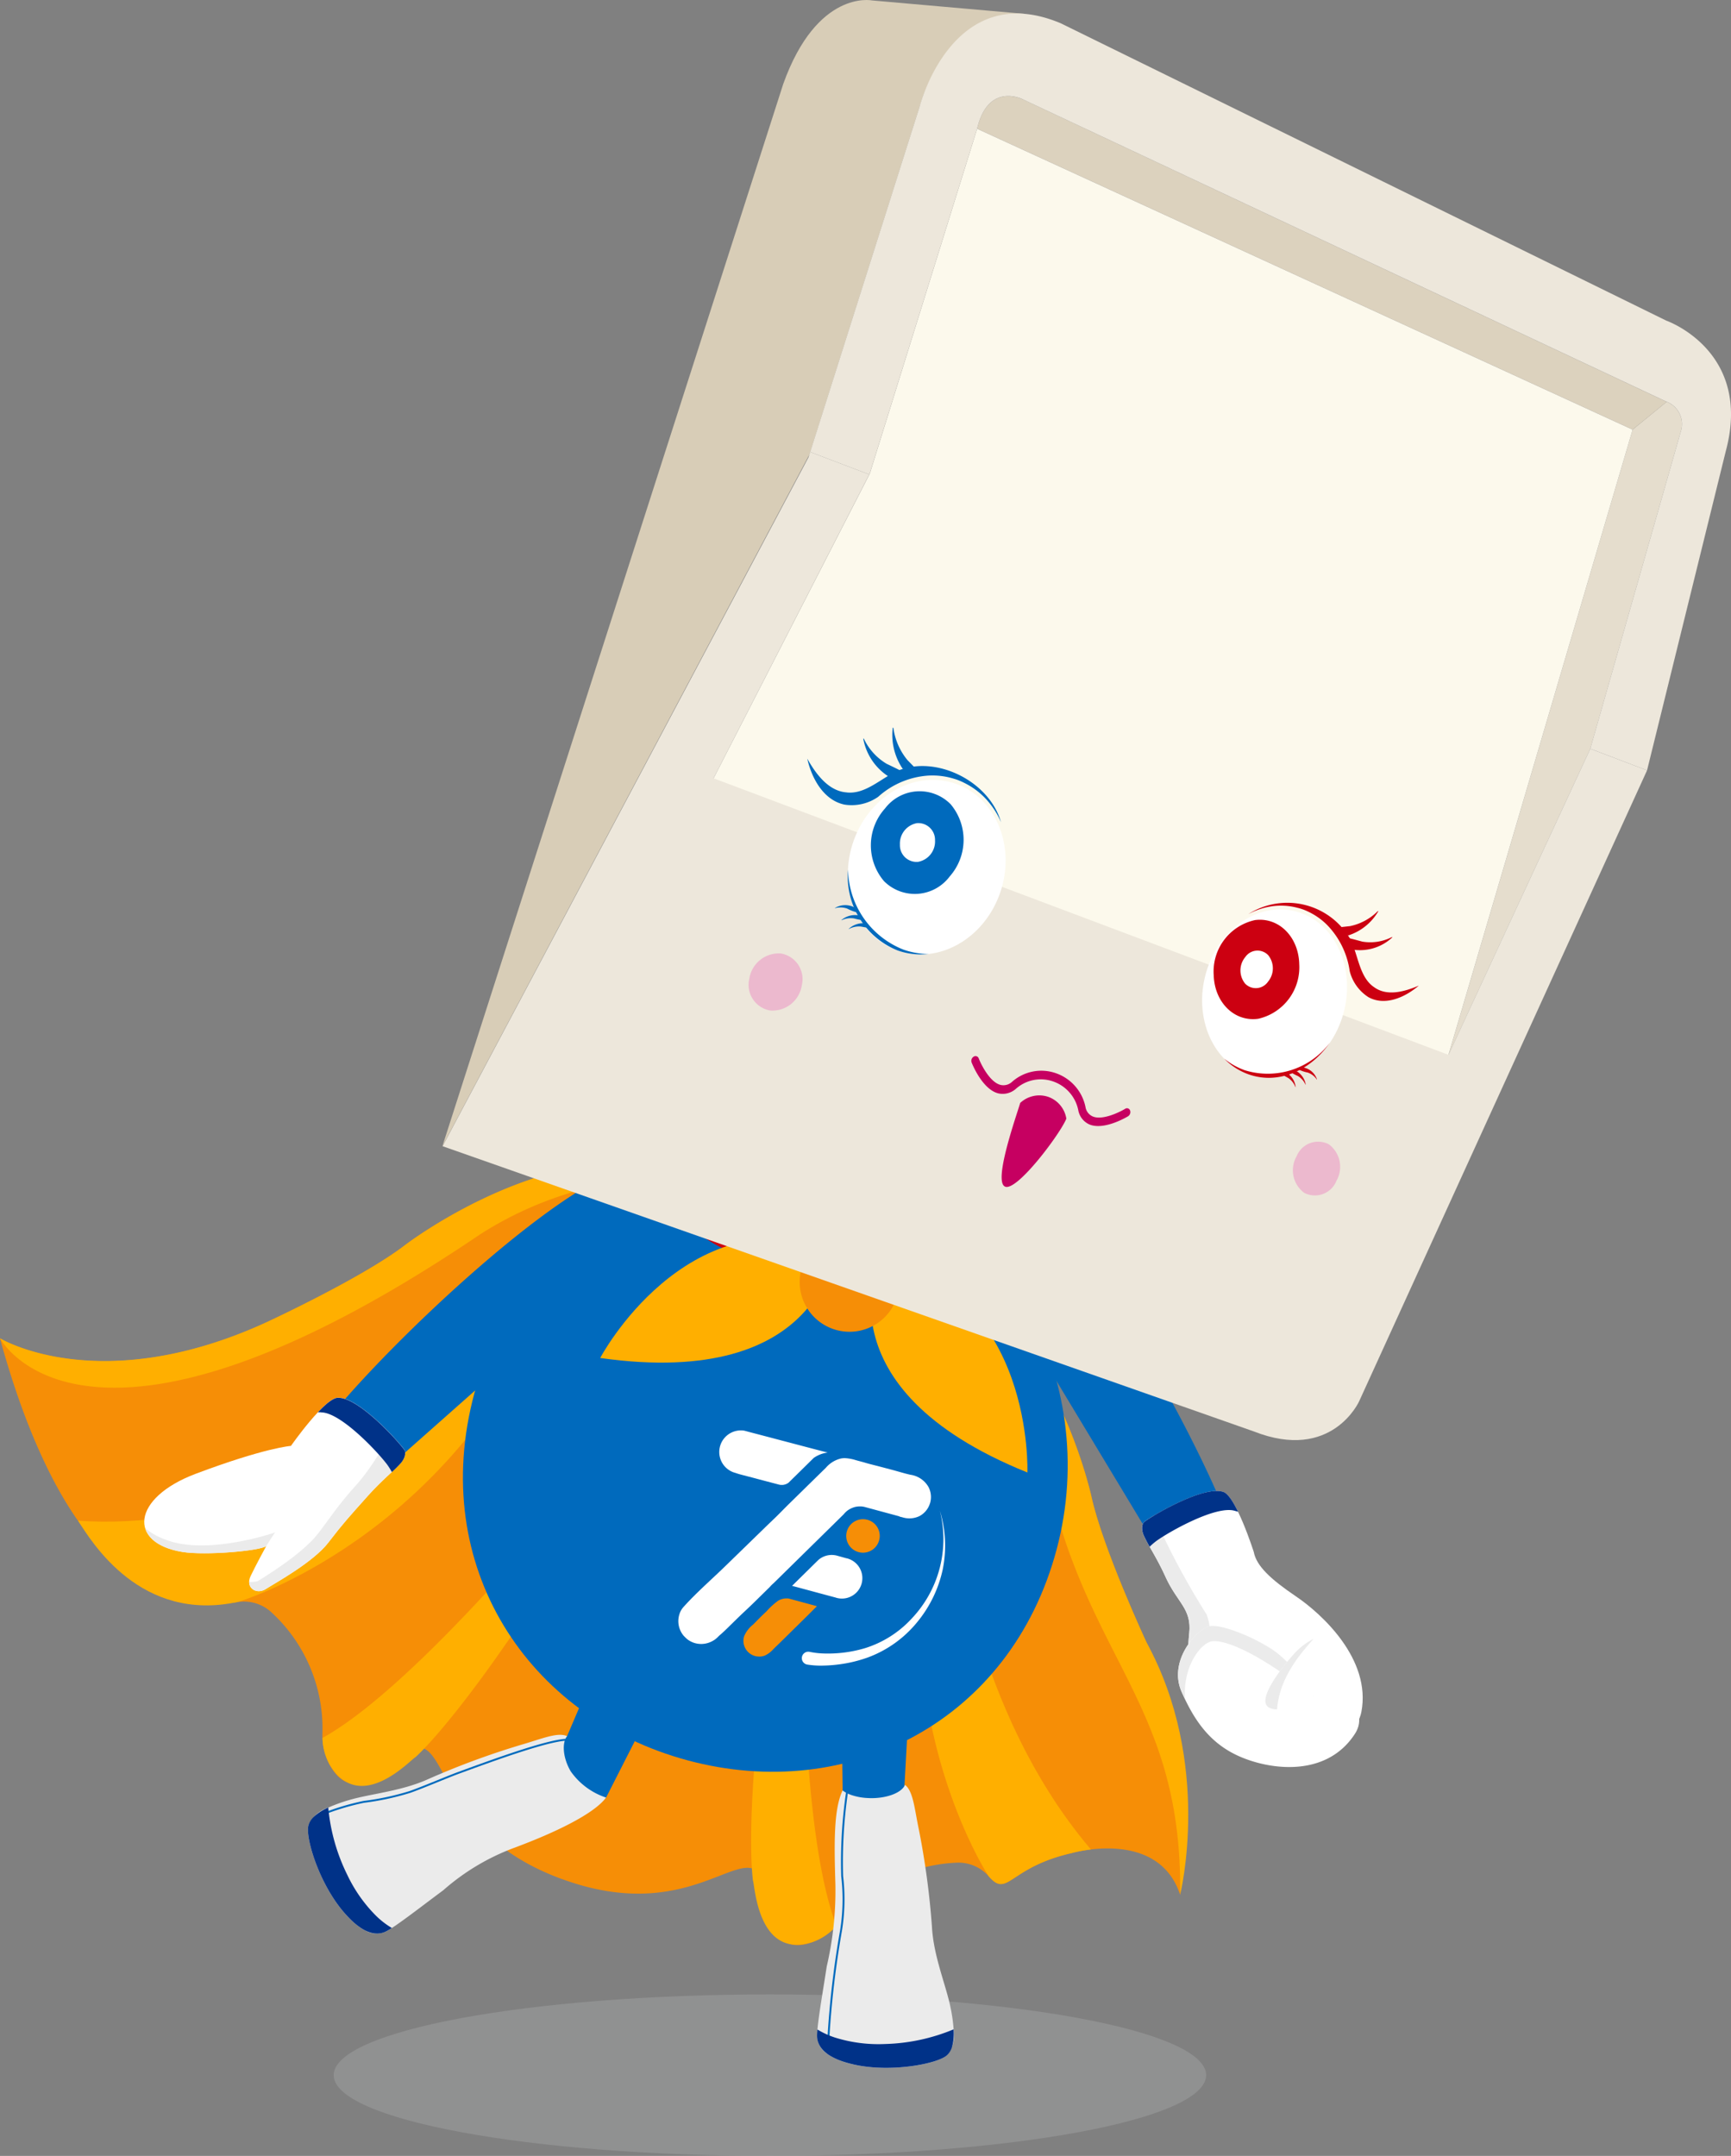 <svg xmlns="http://www.w3.org/2000/svg" xmlns:xlink="http://www.w3.org/1999/xlink" width="155.069" height="193.145" viewBox="0 0 155.069 193.145">
  <rect x="0" y="0" width="155.069" height="193.145" fill="#808080" stroke="none"/>
  <defs>
    <clipPath id="clip-path">
      <rect id="Rectangle_1700" data-name="Rectangle 1700" width="155.069" height="193.145" fill="none"/>
    </clipPath>
    <clipPath id="clip-path-3">
      <rect id="Rectangle_1698" data-name="Rectangle 1698" width="78.16" height="14.467" fill="none"/>
    </clipPath>
  </defs>
  <g id="Group_3132" data-name="Group 3132" clip-path="url(#clip-path)">
    <g id="Group_3131" data-name="Group 3131">
      <g id="Group_3130" data-name="Group 3130" clip-path="url(#clip-path)">
        <g id="Group_3129" data-name="Group 3129" transform="translate(29.892 178.678)" opacity="0.3">
          <g id="Group_3128" data-name="Group 3128">
            <g id="Group_3127" data-name="Group 3127" clip-path="url(#clip-path-3)">
              <path id="Path_20037" data-name="Path 20037" d="M98.37,128.037c0,3.995-17.5,7.234-39.08,7.234s-39.08-3.239-39.08-7.234,17.5-7.234,39.08-7.234,39.08,3.239,39.08,7.234" transform="translate(-20.21 -120.804)" fill="#b6b7b8"/>
            </g>
          </g>
        </g>
        <path id="Path_20038" data-name="Path 20038" d="M24.075,84.617s8.441-3.911,12.226-6.83c0,0,14.544-11.142,26.28-5.972V71.8l9.472,3.433.016.006.016.006,9.453,3.486-.01.01c12.3,3.619,16.23,21.515,16.23,21.515,1.009,4.672,4.937,13.106,4.937,13.106C106.965,122.1,105.721,136,105.721,136c-1.979-5.992-9.722-3.73-9.722-3.73-5.64,1.282-5.7,4.057-7.418,2.085a3.611,3.611,0,0,0-2.886-1.228,14.141,14.141,0,0,0-10.47,5.317,5.582,5.582,0,0,1-2.392,1.778c-4.189,1.591-3.739-3.874-3.739-3.874A1.974,1.974,0,0,0,67.964,134c-1.976-2.084-6.691,4.588-17.583.606l-.015-.007-.016,0c-10.892-3.983-10.191-12.124-13.045-11.8a1.972,1.972,0,0,0-2.381,1.066s-3.181,4.467-5.356.549a5.585,5.585,0,0,1-.682-2.9,14.142,14.142,0,0,0-4.57-10.816,3.609,3.609,0,0,0-3-.923c-2.584.4-7.947.544-11.429-4.075,0,0-5.535-3.64-9.888-19.542,0,0,8.988,5.48,24.075-1.528" transform="translate(0 33.749)" fill="#f68e06"/>
        <path id="Path_20039" data-name="Path 20039" d="M45.655,126.915c-.516-4.365,0-17.889,4.746-40.184,0,0-1.654,32.711,2.733,44.255a5.072,5.072,0,0,1-2.1,1.435c-4.992,1.651-5.193-5.152-5.384-5.507" transform="translate(21.795 41.551)" fill="#ffaf00"/>
        <path id="Path_20040" data-name="Path 20040" d="M61.9,126.1c-.222-.288-10.67-16.573-3.946-38.415,0,0,.624,21.349,13.093,36a12.192,12.192,0,0,0-1.729.324C63.676,125.293,63.617,128.068,61.9,126.1Z" transform="translate(26.684 42.007)" fill="#ffaf00"/>
        <path id="Path_20041" data-name="Path 20041" d="M55.152,76.065c12.264,3.652,16.183,21.5,16.183,21.5,1.009,4.672,4.936,13.1,4.936,13.1,5.968,10.882,3.029,22.637,3.029,22.637.226-18.2-9.5-21.479-12.5-40.849-1.226-7.92-8.252-14.174-11.651-16.393" transform="translate(26.422 36.441)" fill="#ffaf00"/>
        <path id="Path_20042" data-name="Path 20042" d="M27.874,117.367c3.208-3,11.535-13.674,22.293-33.769,0,0-19.837,26.063-30.635,32.056a5.071,5.071,0,0,0,.676,2.448c2.75,4.482,7.29-.589,7.666-.735" transform="translate(9.357 40.05)" fill="#ffaf00"/>
        <path id="Path_20043" data-name="Path 20043" d="M4.729,98.44c1.273,1.994,5.643,9.158,14.322,7.271.356-.077,18.843-5.782,27.795-26.81,0,0-18.872,21.1-42.117,19.539" transform="translate(2.266 37.8)" fill="#ffaf00"/>
        <path id="Path_20044" data-name="Path 20044" d="M43.057,76.81A32.378,32.378,0,0,1,62.58,71.8C50.845,66.637,36.3,77.791,36.3,77.791c-3.785,2.918-12.226,6.83-12.226,6.83C8.988,91.627,0,86.149,0,86.149S7.614,100.8,43.057,76.81" transform="translate(0 33.745)" fill="#ffaf00"/>
        <path id="Path_20045" data-name="Path 20045" d="M51.4,74.781a5.1,5.1,0,0,0-1.692-3.77C45.568,67.427,23.678,88.221,18.9,95.3c-.448.45.59,2.192,1.657,3.241.765.75,1.88,1.466,2.687,1.308a1.042,1.042,0,0,0,.778-.648l19-16.829c1.847,1.037,4.05.219,5.774-1.472a8.419,8.419,0,0,0,2.612-6.12" transform="translate(9.001 33.822)" fill="#006abd"/>
        <path id="Path_20046" data-name="Path 20046" d="M21.878,88.977s-2.29.152-8.533,2.5c-5.736,2.161-6.11,6.215-1.166,7,2.041.325,6.878-.09,7.486-.525,0,0-.953,1.742-1.405,2.7-.485,1.026.516,1.691,1.37,1.145s4.246-2.4,5.6-4.158,1.824-2.264,3.528-4.172c1.276-1.433,2.4-2.3,2.974-2.964.4-.466.467-.973.29-1.207-.9-1.185-4.158-4.637-5.882-4.638-1.168-.1-4.258,4.316-4.258,4.316" transform="translate(4.185 40.559)" fill="#fff"/>
        <path id="Path_20047" data-name="Path 20047" d="M15.9,99.668c.855-.546,4.007-2.483,5.357-4.241s1.714-2.436,3.417-4.344c1.278-1.432,1.989-2.827,2.559-3.488.015-.018.547.663.561.645.09.109.172.212.238.3a5.156,5.156,0,0,1,.461.76c-.608.637-1.634,1.47-2.79,2.766-1.7,1.908-2.177,2.414-3.528,4.171s-4.739,3.613-5.594,4.159c-.723.461-1.54.053-1.485-.7a.115.115,0,0,0,.087.065,2.208,2.208,0,0,0,.716-.089" transform="translate(7.232 41.965)" fill="#ebebeb"/>
        <path id="Path_20048" data-name="Path 20048" d="M10.56,93.563c3.738,1.509,9.865-.623,9.865-.623s-.362.537-.8,1.234c-.637.432-5.443.843-7.475.521-1.939-.309-3.047-1.123-3.35-2.122a6.042,6.042,0,0,0,1.76.991" transform="translate(4.216 44.349)" fill="#ebebeb"/>
        <path id="Path_20049" data-name="Path 20049" d="M19.55,85.969c-.075-.006-.176-.007-.294,0,.707-.751,1.407-1.339,1.84-1.3,1.725,0,4.983,3.455,5.882,4.64.177.232.109.74-.291,1.205a11.148,11.148,0,0,1-.808.808,6.133,6.133,0,0,0-.447-.707c-.9-1.185-4.159-4.637-5.882-4.638" transform="translate(9.225 40.559)" fill="#003288"/>
        <path id="Path_20050" data-name="Path 20050" d="M58.132,74.609a5.09,5.09,0,0,1,2.741-3.093c5.02-2.185,19.707,24.193,22.158,32.378.293.564-1.217,1.917-2.548,2.6-.953.488-2.23.837-2.955.447a1.047,1.047,0,0,1-.55-.85L63.871,84.358c-2.074.439-3.931-1-5.072-3.128a8.419,8.419,0,0,1-.667-6.62" transform="translate(27.659 34.2)" fill="#006abd"/>
        <path id="Path_20051" data-name="Path 20051" d="M73.395,103.044c.225-2.205-1.066-2.705-2.121-5.035-.793-1.75-1.608-2.914-1.954-3.717-.244-.564-.157-1.068.081-1.238,1.211-.862,5.353-3.184,7-2.671,1.143.257,2.776,5.39,2.776,5.39.238,1.254,1.5,2.438,3.783,3.982s6.762,5.615,5.857,10.352c-.547,2.862-5.771,5.477-9.621,4.144-4.724-1.636-6.362-5.712-5.8-11.207" transform="translate(33.14 43.265)" fill="#fff"/>
        <path id="Path_20052" data-name="Path 20052" d="M74.863,100.514c.679,1,.556,5.714.818,7.99.217,1.881,2.494,4.075,5.762,5.371a6.466,6.466,0,0,1-2.248-.342c-4.724-1.634-6.361-5.711-5.8-11.205.225-2.205-1.065-2.705-2.121-5.035-.793-1.75-1.606-2.914-1.954-3.717-.243-.564-.157-1.068.081-1.238.2-.143.491-.328.827-.532a68.414,68.414,0,0,0,4.635,8.709" transform="translate(33.14 43.982)" fill="#ebebeb"/>
        <path id="Path_20053" data-name="Path 20053" d="M77.486,92.091a2.791,2.791,0,0,1,.283.084c-.451-.929-.944-1.7-1.368-1.793-1.646-.513-5.786,1.809-7,2.671-.238.17-.325.674-.081,1.238a11.4,11.4,0,0,0,.53,1.012,6.337,6.337,0,0,1,.637-.541c1.213-.862,5.353-3.184,7-2.671" transform="translate(33.14 43.265)" fill="#003288"/>
        <path id="Path_20054" data-name="Path 20054" d="M85.953,104.284a30.941,30.941,0,0,1-5.548-3.238c-1.478-1.237-5.079-2.784-6.22-2.535s-3.733,3.084-2.519,5.862,2.733,4.865,5.622,5.98c2.958,1.142,7.546,1.458,9.914-2.213,1.13-1.753-.559-3.523-1.25-3.856" transform="translate(34.182 47.182)" fill="#fff"/>
        <path id="Path_20055" data-name="Path 20055" d="M80.4,101.047c.716.6,2.924,2.757,3.084,3.758-4.613-3.723-7.854-5.135-9.117-4.942-.933.145-2.637,2.21-2.38,5.206-.109-.229-.22-.459-.325-.7-1.214-2.776,1.377-5.61,2.517-5.86s4.742,1.3,6.221,2.535" transform="translate(34.182 47.182)" fill="#ebebeb"/>
        <path id="Path_20056" data-name="Path 20056" d="M82.5,102.941c-1.387,1.908-4.236,3.2-5.5,2.565s1.171-3.676,2.227-4.845a5.547,5.547,0,0,1,2.2-1.529s3.011,1.143,1.072,3.81" transform="translate(36.717 47.491)" fill="#fff"/>
        <path id="Path_20057" data-name="Path 20057" d="M77.685,105.59a1.711,1.711,0,0,1-.688-.148c-1.268-.637,1.17-3.677,2.226-4.845a5.91,5.91,0,0,1,1.742-1.333c-1.822,2-3.085,3.937-3.281,6.326" transform="translate(36.717 47.555)" fill="#ebebeb"/>
        <path id="Path_20058" data-name="Path 20058" d="M29.053,91.531c-4.127,15.4,4.746,29,19.151,32.859s28.888-3.477,33.014-18.882S76.247,74.283,61.842,70.424s-28.663,5.7-32.79,21.106" transform="translate(13.432 33.328)" fill="#006abd"/>
        <path id="Path_20059" data-name="Path 20059" d="M44.25,101.765,38.67,99.014l-3.878,9.09c-2.115,1.773-1.47,5.15-.207,5.773s3.477.185,3.7-.269l4.032-7.923Z" transform="translate(16.009 47.435)" fill="#006abd"/>
        <path id="Path_20060" data-name="Path 20060" d="M42.191,108.352c-.738-1.257-.781-2.6-.325-3.153-.855-.385-2.278.246-4.084.766a71.277,71.277,0,0,0-8.332,3.072c-2.4,1.1-5.226,1.321-7.154,1.9a14.458,14.458,0,0,0-1.825.663,2.9,2.9,0,0,0-1.77,1.583c-.308,1.022.9,5.147,3.161,7.786a8.331,8.331,0,0,0,1.216,1.189,4.362,4.362,0,0,0,.469.321c.08.047.158.09.235.127a1.992,1.992,0,0,0,1.867.089,5.357,5.357,0,0,0,.519-.308c1.115-.722,3.139-2.3,4.6-3.378a20.321,20.321,0,0,1,6.344-3.8c3.523-1.308,7.129-3,8.246-4.508a6.265,6.265,0,0,1-3.168-2.35" transform="translate(8.936 50.341)" fill="#ebebeb"/>
        <path id="Path_20061" data-name="Path 20061" d="M41.88,105.407c-1.237-.312-6.8,1.726-10.071,2.926-1.13.414-3.116,1.276-4.384,1.723a23.668,23.668,0,0,1-4.128.887,22.021,22.021,0,0,0-3.881,1.183" transform="translate(9.302 50.483)" fill="none" stroke="#006abd" stroke-miterlimit="10" stroke-width="0.17"/>
        <path id="Path_20062" data-name="Path 20062" d="M19.09,110.4a1.758,1.758,0,0,0-.39.669c-.308,1.022.9,5.149,3.161,7.787,1.7,1.985,2.932,2.151,3.786,1.725a4.808,4.808,0,0,0,.519-.308,7.6,7.6,0,0,1-1.378-1.056,13.1,13.1,0,0,1-2.608-3.692,17.083,17.083,0,0,1-1.71-6.038,4.2,4.2,0,0,0-1.38.913" transform="translate(8.936 52.453)" fill="#003288"/>
        <path id="Path_20063" data-name="Path 20063" d="M50.977,100.822H57.2L56.24,118.3c0,.506-1.142.917-2.548.917s-2.548-.411-2.548-.917l-.166-13.1Z" transform="translate(24.422 48.301)" fill="#006abd"/>
        <path id="Path_20064" data-name="Path 20064" d="M61.147,132.317c-.759.751-4.971,1.614-8.361.852a8.3,8.3,0,0,1-1.62-.519,4.4,4.4,0,0,1-.5-.263c-.078-.047-.154-.1-.222-.148a1.991,1.991,0,0,1-.951-1.609,5.085,5.085,0,0,1,.028-.6c.115-1.322.561-3.847.831-5.647a29.862,29.862,0,0,0,.777-7.336c-.112-3.67-.163-6.743.646-8.435a2.646,2.646,0,0,0,.654.361c.075.031.155.059.237.084a5.258,5.258,0,0,0,1.405.237c.117.009.234.01.354.009,1.457-.018,2.662-.527,2.939-1.189.74.575.848,2.128,1.235,3.968a71.313,71.313,0,0,1,1.183,8.8c.151,2.64,1.279,5.236,1.668,7.212a14.207,14.207,0,0,1,.269,1.923,2.894,2.894,0,0,1-.569,2.3" transform="translate(23.709 51.792)" fill="#ebebeb"/>
        <path id="Path_20065" data-name="Path 20065" d="M50.171,130.847a83.261,83.261,0,0,1,1.139-9.741,17.56,17.56,0,0,0,.1-4.851,43,43,0,0,1,.515-8.057" transform="translate(24.035 51.835)" fill="none" stroke="#006abd" stroke-miterlimit="10" stroke-width="0.17"/>
        <path id="Path_20066" data-name="Path 20066" d="M61.556,124.564a1.755,1.755,0,0,1-.408.658c-.759.75-4.971,1.614-8.361.85-2.548-.571-3.272-1.584-3.3-2.538a5.124,5.124,0,0,1,.03-.6,7.5,7.5,0,0,0,1.578.723,13.061,13.061,0,0,0,4.483.577,17.1,17.1,0,0,0,6.137-1.313,4.2,4.2,0,0,1-.161,1.646" transform="translate(23.709 58.887)" fill="#003288"/>
        <path id="Path_20067" data-name="Path 20067" d="M53.34,81.4a15.46,15.46,0,0,1-14.986-11.7,31.5,31.5,0,0,1,6.782-2.689,8.654,8.654,0,0,0,16.409,0,31.529,31.529,0,0,1,6.782,2.689A15.46,15.46,0,0,1,53.34,81.4" transform="translate(18.374 32.107)" fill="#c01"/>
        <path id="Path_20068" data-name="Path 20068" d="M53.552,76.277s-5.7,11.467,13.216,19.1c0,0,.623-16.193-13.216-19.1" transform="translate(25.269 36.542)" fill="#ffaf00"/>
        <path id="Path_20069" data-name="Path 20069" d="M57.344,75.813s-.8,12.781-20.993,9.93c0,0,7.557-14.335,20.993-9.93" transform="translate(17.415 35.918)" fill="#ffaf00"/>
        <path id="Path_20070" data-name="Path 20070" d="M48.587,77.939a4.464,4.464,0,1,0,5.467-3.156,4.464,4.464,0,0,0-5.467,3.156" transform="translate(23.203 35.753)" fill="#f68e06"/>
        <path id="Path_20071" data-name="Path 20071" d="M52.931,94.5a.574.574,0,0,0-.1-.021v0L52,94.248l-.031-.009a1.328,1.328,0,0,0-.138-.028c-.018,0-.041-.006-.061-.009a1.829,1.829,0,0,0-1.444.432l-.007.009-.142.139-.108.105-.572.565-.778.766-.744.735.6.16,2.449.661.867.232v0a.609.609,0,0,0,.1.031,1.83,1.83,0,0,0,.947-3.535" transform="translate(22.983 45.122)" fill="#fff"/>
        <path id="Path_20072" data-name="Path 20072" d="M52.681,88.476l-1.673-.439-1.392-.367-1.171-.308-.336-.09-1.617-.423-.324-.086h0l-.376-.1h-.006a1.936,1.936,0,0,0-.882,3.757l.012,0c.16.052.317.108.479.152.485.13.973.254,1.458.382l.3.081,1.763.464a1.049,1.049,0,0,0,.37.022,1.026,1.026,0,0,0,.49-.2l.106-.107.084-.083.793-.777.664-.654.6-.592a2.7,2.7,0,0,1,.485-.272,2.6,2.6,0,0,1,.769-.209Z" transform="translate(20.872 41.507)" fill="#fff"/>
        <path id="Path_20073" data-name="Path 20073" d="M63.627,92.369a1.924,1.924,0,0,1-.932,1.136,2.086,2.086,0,0,1-1.528.115c-.1-.024-.2-.049-.294-.075l.012-.013-3.071-.83c-.043-.012-.087-.022-.13-.03a.964.964,0,0,0-.108-.018c-.033,0-.065-.009-.095-.01h-.033c-.037,0-.072,0-.111,0a1.672,1.672,0,0,0-.3.024l-.058.01a1.779,1.779,0,0,0-.317.1.6.6,0,0,0-.089.04.923.923,0,0,0-.095.046l-.013.007c-.028.013-.052.028-.077.043a1.407,1.407,0,0,0-.149.1,1.75,1.75,0,0,0-.207.183,1.021,1.021,0,0,0-.077.083c-.018.019-.035.043-.053.065l-1.321,1.3-.03.028L49.62,99.52a2.958,2.958,0,0,0-.293.285c-.016.018-.033.038-.05.056l-1.3,1.278c-.809.794-.93.873-1.739,1.665-.238.234-.478.467-.714.7-.182.179-.367.355-.555.525-.095.086-.2.166-.287.256a2.8,2.8,0,0,1-.268.246,2.266,2.266,0,0,1-.58.312,2.073,2.073,0,0,1-1.3.035,2.051,2.051,0,0,1-.651-.339c-.114-.1-.225-.21-.33-.321a2.035,2.035,0,0,1-.376-1.9,1.724,1.724,0,0,1,.353-.645c1.174-1.312,2.522-2.472,3.783-3.7l2.843-2.766c.18-.173.359-.349.54-.525q.448-.437.9-.868c.5-.473.972-.975,1.463-1.454l1.352-1.327c.154-.149.3-.3.457-.448q.714-.7,1.429-1.4a2.557,2.557,0,0,1,1.337-.831,1.719,1.719,0,0,1,.4-.034,3.919,3.919,0,0,1,.958.18c.293.084.593.154.883.243s.617.164.924.246h.009s1.441.379,1.447.382c.541.143,1.078.315,1.624.436A2.216,2.216,0,0,1,63.5,90.911a1.69,1.69,0,0,1,.121.294,1.93,1.93,0,0,1,.01,1.164" transform="translate(19.682 42.316)" fill="#fff"/>
        <path id="Path_20074" data-name="Path 20074" d="M49.135,96.841a.334.334,0,0,0-.084-.013.564.564,0,0,0-.084-.009l-.012,0-.084,0a1.286,1.286,0,0,0-.231.021.216.216,0,0,0-.044.01,1.233,1.233,0,0,0-.244.071.606.606,0,0,0-.071.031c-.025.01-.049.022-.074.035l-.068.038a6.643,6.643,0,0,0-1.056.963c-.408.379-.8.779-1.191,1.176a2.617,2.617,0,0,0-.8,1.041l-.015.05a1.409,1.409,0,0,0,.784,1.651,1.37,1.37,0,0,0,.166.062l.084.024.056.012.061.01a.018.018,0,0,0,.013,0c.021,0,.04.006.061.009h.038l.086.006h.034a.357.357,0,0,0,.055,0,1.281,1.281,0,0,0,.349-.061.5.5,0,0,0,.05-.016l.059-.025a2.347,2.347,0,0,0,.757-.584c.617-.6.527-.509,1.14-1.114l1.884-1.856.6-.6.226-.22.01-.013.007-.03-2.364-.639c-.034-.009-.068-.015-.1-.021" transform="translate(21.571 46.381)" fill="#f68e06"/>
        <path id="Path_20075" data-name="Path 20075" d="M53.146,92.072A1.5,1.5,0,1,0,54.2,93.9a1.493,1.493,0,0,0-1.056-1.831" transform="translate(24.559 44.085)" fill="#f68e06"/>
        <path id="Path_20076" data-name="Path 20076" d="M49.275,104.151a6.971,6.971,0,0,0,1.2.143,11.639,11.639,0,0,0,3.733-.469,9.552,9.552,0,0,0,4.226-2.686,10.356,10.356,0,0,0,2.5-9.633,10.716,10.716,0,0,1,.259,5.234,11.092,11.092,0,0,1-2.319,4.78,10.3,10.3,0,0,1-4.385,3.128,12.187,12.187,0,0,1-2.653.633,12.385,12.385,0,0,1-1.37.1,7.52,7.52,0,0,1-1.417-.093.579.579,0,1,1,.192-1.142l.031.006Z" transform="translate(23.265 43.838)" fill="#fff"/>
        <path id="Path_20077" data-name="Path 20077" d="M79.038,1.249,65.27.037s-4.9-.994-7.938,7.484L26.79,102.71,59.688,40.7,69.639,9.284s1.952-7.548,9.4-8.034" transform="translate(12.834 0)" fill="#d8cdb7"/>
        <path id="Path_20078" data-name="Path 20078" d="M107.274,24.338a2.152,2.152,0,0,1,1.322,2.469l-8.163,28.614-12.7,27.422,16.495-56.016Z" transform="translate(42.03 11.66)" fill="#e5ddcd"/>
        <path id="Path_20079" data-name="Path 20079" d="M63.333,6.138,120.95,33.211,117.9,35.7,59.181,8.743c1.013-4.273,4.152-2.6,4.152-2.6" transform="translate(28.352 2.787)" fill="#dcd2be"/>
        <path id="Path_20080" data-name="Path 20080" d="M110.59,90.767l-4.718,7.563L40.014,74.252l4.739-8.259,14-27.307L68.364,7.8l58.721,26.958Z" transform="translate(19.17 3.735)" fill="#fcf9ec"/>
        <path id="Path_20081" data-name="Path 20081" d="M127.118,38.073A2.152,2.152,0,0,0,125.8,35.6L68.178,8.532s-3.139-1.668-4.152,2.606l-9.615,30.89-.049.086L49.07,40.1,58.879,9.138S61.821-2.4,71.534,1.7l54.229,26.632s7.739,2.7,5.335,11.677l-7.057,28.613-5.087-1.935Z" transform="translate(23.508 0.393)" fill="#ede7db"/>
        <path id="Path_20082" data-name="Path 20082" d="M129.619,53.965h0l5.087,1.935-25.792,56.524s-2.44,5.458-9.438,2.7L26.807,89.572,59.588,27.846l.148-.469,5.291,2.015L51.079,56.611l65.838,24.775Z" transform="translate(12.843 13.116)" fill="#ede7db"/>
        <path id="Path_20083" data-name="Path 20083" d="M50.1,60.607a2.666,2.666,0,0,1-2.809,2.264A2.328,2.328,0,0,1,45.4,60.015a2.664,2.664,0,0,1,2.822-2.256A2.328,2.328,0,0,1,50.1,60.607" transform="translate(21.729 27.663)" fill="#ecb9ce"/>
        <path id="Path_20084" data-name="Path 20084" d="M78.636,70.466a2.517,2.517,0,0,0,.68,3.278,2.077,2.077,0,0,0,2.889-1.081,2.52,2.52,0,0,0-.677-3.263,2.073,2.073,0,0,0-2.892,1.066" transform="translate(37.52 33.121)" fill="#ecb9ce"/>
        <path id="Path_20085" data-name="Path 20085" d="M69.511,70.131c-.043-.015-.084-.031-.126-.049a1.735,1.735,0,0,1-.978-1.285,3.447,3.447,0,0,0-2.266-2.563,3.35,3.35,0,0,0-3.309.657,1.779,1.779,0,0,1-1.587.417c-.044-.012-.089-.024-.132-.038-1.365-.466-2.22-2.634-2.257-2.729a.44.44,0,0,1,.186-.524.305.305,0,0,1,.451.158c.226.58,1.009,2.148,1.964,2.377a1.13,1.13,0,0,0,1.019-.277,3.952,3.952,0,0,1,3.917-.778,4.069,4.069,0,0,1,2.664,3.034,1.106,1.106,0,0,0,.618.831c.856.4,2.418-.356,2.937-.673a.293.293,0,0,1,.438.148.442.442,0,0,1-.172.519c-.084.05-2.038,1.229-3.369.775" transform="translate(28.185 30.646)" fill="#c60061"/>
        <path id="Path_20086" data-name="Path 20086" d="M60.993,74.532c1.115.376,4.977-4.826,5.47-6.1a2.482,2.482,0,0,0-1.631-1.955,2.51,2.51,0,0,0-2.5.546c-.393,1.313-2.454,7.129-1.336,7.506" transform="translate(29.063 31.786)" fill="#c60061"/>
        <path id="Path_20087" data-name="Path 20087" d="M73.277,60.393c-1.349,4.023.314,8.278,3.692,9.472,3.349,1.183,7.094-1.1,8.383-5.078,1.282-3.949-.331-8.125-3.622-9.357-3.319-1.244-7.113.964-8.453,4.962" transform="translate(34.881 26.389)" fill="#fff"/>
        <path id="Path_20088" data-name="Path 20088" d="M83.583,63.182c-1.733,2.5-4.616,3.736-7.256,2.8a5.668,5.668,0,0,1-2.177-1.405,6.233,6.233,0,0,0,1.844,1.037,6.951,6.951,0,0,0,7.589-2.435" transform="translate(35.523 30.269)" fill="#c01"/>
        <path id="Path_20089" data-name="Path 20089" d="M79.536,65.121A3.331,3.331,0,0,1,78.6,64.8a.02.02,0,0,1,0-.034.952.952,0,0,1,.543-.1,1.592,1.592,0,0,1,1.186,1.068.012.012,0,0,1-.021,0,1.587,1.587,0,0,0-.778-.608" transform="translate(37.653 30.976)" fill="#c01"/>
        <path id="Path_20090" data-name="Path 20090" d="M79.534,66.115a.013.013,0,0,1-.021-.006,1.706,1.706,0,0,0-.673-.759,4.5,4.5,0,0,1-.7-.383c.059-.015.117-.031.176-.049a1.907,1.907,0,0,0,.216-.1,1.722,1.722,0,0,1,1.006,1.3" transform="translate(37.433 31.052)" fill="#c01"/>
        <path id="Path_20091" data-name="Path 20091" d="M78.868,66.266a.013.013,0,0,1-.021-.007,1.749,1.749,0,0,0-.637-.8c-.154-.086-.3-.163-.442-.251a1.9,1.9,0,0,0-.115-.186,2.85,2.85,0,0,0,.373-.058,1.76,1.76,0,0,1,.843,1.3" transform="translate(37.201 31.121)" fill="#c01"/>
        <path id="Path_20092" data-name="Path 20092" d="M81.172,59.629a4.73,4.73,0,0,1-3.658,4.95c-2.124.306-3.923-1.438-4-3.894a4.716,4.716,0,0,1,3.7-4.946c2.108-.277,3.875,1.464,3.961,3.89" transform="translate(35.215 26.69)" fill="#c01"/>
        <path id="Path_20093" data-name="Path 20093" d="M75.563,58.159a1.872,1.872,0,0,0-.013,2.38,1.327,1.327,0,0,0,2.054-.179,1.871,1.871,0,0,0,.01-2.372,1.325,1.325,0,0,0-2.051.172" transform="translate(35.993 27.583)" fill="#fff"/>
        <path id="Path_20094" data-name="Path 20094" d="M86.821,62.211c-1.232-.88-1.367-2.741-2.015-4.158a6.518,6.518,0,0,0-9.2-2.346,6.443,6.443,0,0,1,2.2-.714,5.75,5.75,0,0,1,2.21.148c.111.025.219.056.325.09l.111.037a4.272,4.272,0,0,1,.466.191,6.019,6.019,0,0,1,1.732,1.2,7.413,7.413,0,0,1,2.043,4.155,3.9,3.9,0,0,0,1.67,2.328c1.455.811,3.236.065,4.52-1.031-1.321.565-2.911.99-4.057.1" transform="translate(36.219 26.189)" fill="#c01"/>
        <path id="Path_20095" data-name="Path 20095" d="M85.809,56.789a.036.036,0,0,0-.053-.024,4.259,4.259,0,0,1-2.637.4c-.457-.121-.887-.246-1.328-.337a4.919,4.919,0,0,1-.553.155,8.531,8.531,0,0,1,.673.831,4.246,4.246,0,0,0,3.9-1.029" transform="translate(38.919 27.193)" fill="#c01"/>
        <path id="Path_20096" data-name="Path 20096" d="M84.8,55.2a.035.035,0,0,0-.058,0,4.894,4.894,0,0,1-2.467,1.331c-.538.061-1.044.109-1.557.2a6.176,6.176,0,0,1,.6.519,6.422,6.422,0,0,1,.809.111A4.8,4.8,0,0,0,84.8,55.2" transform="translate(38.672 26.438)" fill="#c01"/>
        <path id="Path_20097" data-name="Path 20097" d="M64.98,57.394c-1.441,4.1-5.535,6.412-9.166,5.129-3.664-1.294-5.43-5.739-3.921-9.892,1.5-4.127,5.644-6.35,9.243-5,3.565,1.336,5.276,5.693,3.844,9.766" transform="translate(24.602 22.629)" fill="#fff"/>
        <path id="Path_20098" data-name="Path 20098" d="M51.368,52.675a7.126,7.126,0,0,0,4.443,7.243,6.213,6.213,0,0,0,2.757.315,6.948,6.948,0,0,1-2.233-.39,7.836,7.836,0,0,1-4.967-7.168" transform="translate(24.605 25.235)" fill="#006abd"/>
        <path id="Path_20099" data-name="Path 20099" d="M51.673,55.136a3.89,3.89,0,0,0,1.029.373c.015,0,.028-.015.022-.03a1.106,1.106,0,0,0-.408-.453,1.785,1.785,0,0,0-1.75.059.014.014,0,0,0,.019.013,1.8,1.8,0,0,1,1.087.037" transform="translate(24.225 26.266)" fill="#006abd"/>
        <path id="Path_20100" data-name="Path 20100" d="M50.967,55.876a.015.015,0,0,0,.022.009,1.882,1.882,0,0,1,1.092-.16,5.275,5.275,0,0,0,.867.167c-.041-.052-.083-.105-.121-.16A2.269,2.269,0,0,1,52.7,55.5a1.87,1.87,0,0,0-1.738.374" transform="translate(24.417 26.555)" fill="#006abd"/>
        <path id="Path_20101" data-name="Path 20101" d="M51.4,56.433a.014.014,0,0,0,.022.007,1.906,1.906,0,0,1,1.086-.22c.189.034.368.071.55.095a2.3,2.3,0,0,1,.223-.072,3.288,3.288,0,0,1-.287-.3,1.886,1.886,0,0,0-1.594.493" transform="translate(24.624 26.79)" fill="#006abd"/>
        <path id="Path_20102" data-name="Path 20102" d="M54.025,49.457a4.949,4.949,0,0,0-.1,6.527,3.9,3.9,0,0,0,5.881-.42,4.954,4.954,0,0,0,.087-6.472,3.894,3.894,0,0,0-5.869.365" transform="translate(25.269 22.959)" fill="#006abd"/>
        <path id="Path_20103" data-name="Path 20103" d="M57.651,51.412a1.855,1.855,0,0,1-1.522,1.918,1.493,1.493,0,0,1-1.623-1.55,1.854,1.854,0,0,1,1.529-1.918,1.5,1.5,0,0,1,1.615,1.55" transform="translate(26.112 23.883)" fill="#fff"/>
        <path id="Path_20104" data-name="Path 20104" d="M52.448,48.981c1.67.166,3.022-1.25,4.52-1.932,3.414-1.451,8.221.879,9.281,4.591a7.361,7.361,0,0,0-1.362-2.091,6.614,6.614,0,0,0-1.938-1.432c-.109-.058-.22-.108-.333-.157-.038-.016-.077-.034-.117-.049a5.052,5.052,0,0,0-.516-.176,6.539,6.539,0,0,0-2.248-.266,7.444,7.444,0,0,0-4.488,1.9,4.137,4.137,0,0,1-3.013.7c-1.836-.38-2.927-2.279-3.34-4.118.8,1.429,1.941,2.929,3.553,3.025" transform="translate(23.424 22.016)" fill="#006abd"/>
        <path id="Path_20105" data-name="Path 20105" d="M52.284,44.744a.041.041,0,0,1,.062.019A5.209,5.209,0,0,0,54.386,47c.478.231.932.439,1.373.682a5.989,5.989,0,0,0,.374.521,9.066,9.066,0,0,0-1.127.191,5.106,5.106,0,0,1-2.721-3.652" transform="translate(25.048 21.432)" fill="#006abd"/>
        <path id="Path_20106" data-name="Path 20106" d="M54.093,44.077a.043.043,0,0,1,.053.04A5.752,5.752,0,0,0,55.4,46.976c.424.435.827.836,1.2,1.278a6.888,6.888,0,0,0-.858-.013,7.905,7.905,0,0,0-.771-.49,5.425,5.425,0,0,1-.884-3.674" transform="translate(25.888 21.115)" fill="#006abd"/>
      </g>
    </g>
  </g>
</svg>
